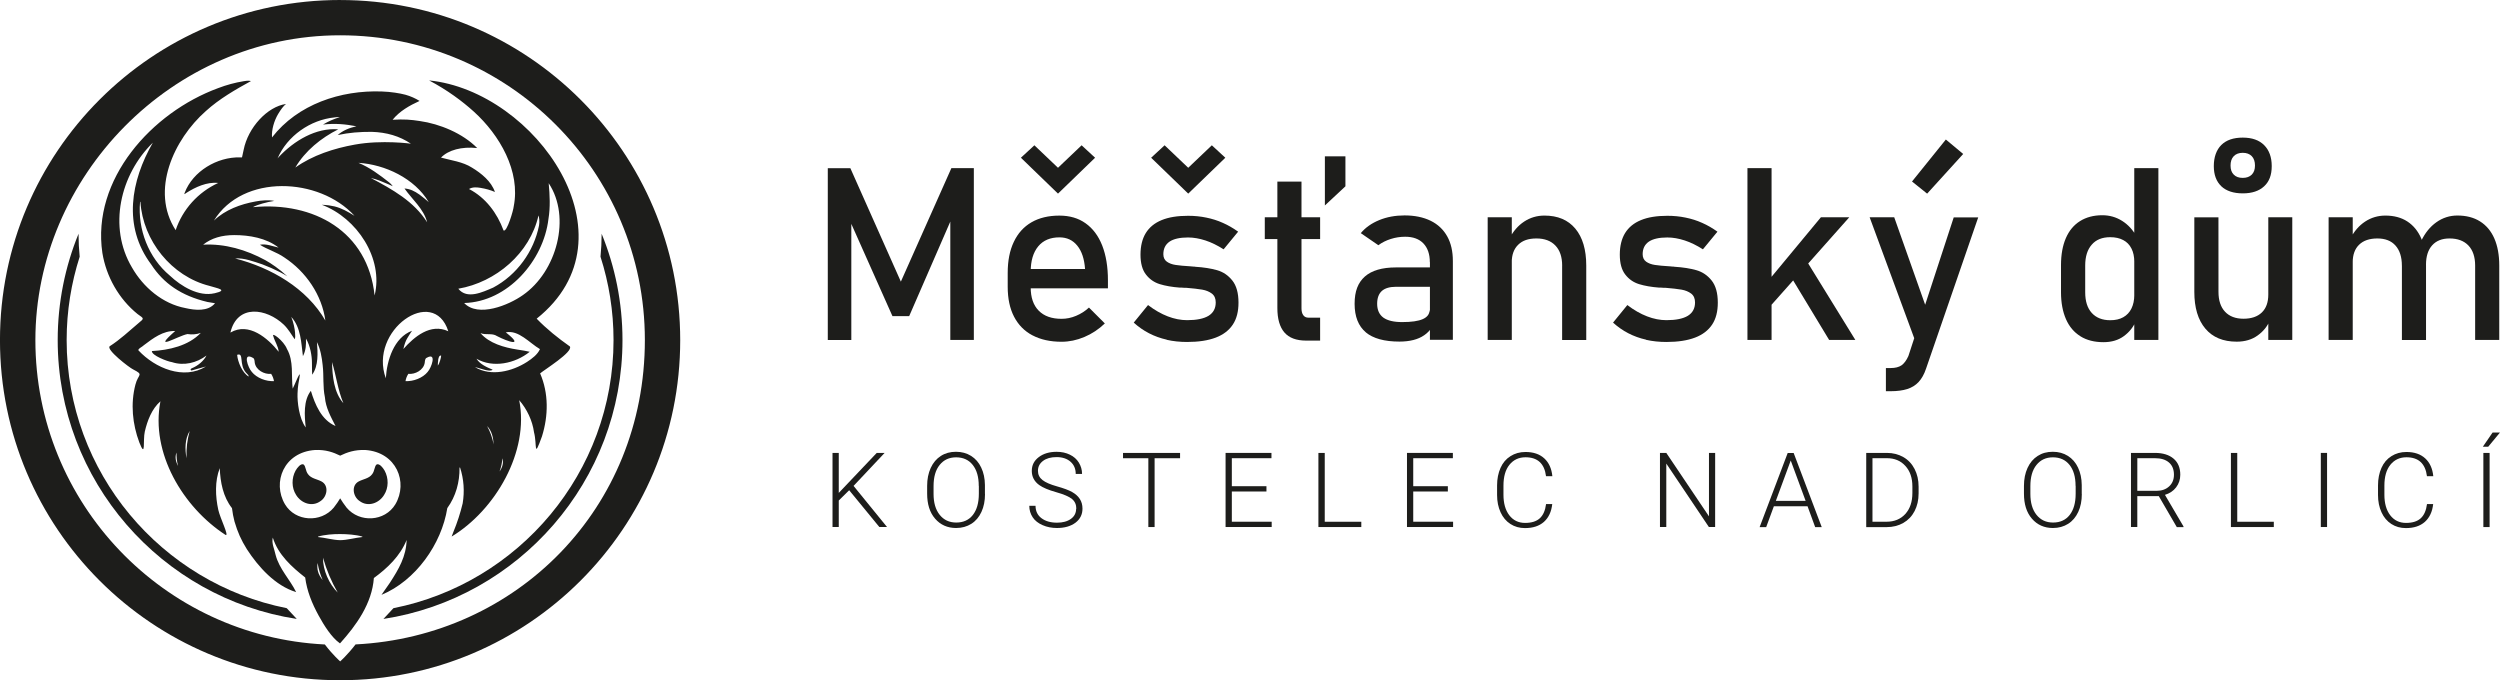 <?xml version="1.0" encoding="UTF-8" standalone="no"?>
<!-- Created with Inkscape (http://www.inkscape.org/) -->

<svg
   width="88.821mm"
   height="24.167mm"
   viewBox="0 0 88.821 24.167"
   version="1.1"
   id="svg678"
   inkscape:export-filename="bitmapa.svg"
   inkscape:export-xdpi="96"
   inkscape:export-ydpi="96"
   inkscape:version="1.2.1 (9c6d41e, 2022-07-14)"
   sodipodi:docname="mestansky-dum-kno-obdelnik.svg"
   xmlns:inkscape="http://www.inkscape.org/namespaces/inkscape"
   xmlns:sodipodi="http://sodipodi.sourceforge.net/DTD/sodipodi-0.dtd"
   xmlns="http://www.w3.org/2000/svg"
   xmlns:svg="http://www.w3.org/2000/svg">
  <sodipodi:namedview
     id="namedview680"
     pagecolor="#ffffff"
     bordercolor="#000000"
     borderopacity="0.25"
     inkscape:showpageshadow="2"
     inkscape:pageopacity="0.0"
     inkscape:pagecheckerboard="0"
     inkscape:deskcolor="#d1d1d1"
     inkscape:document-units="mm"
     showgrid="false"
     inkscape:zoom="0.914906"
     inkscape:cx="18.03464"
     inkscape:cy="234.45031"
     inkscape:window-width="1691"
     inkscape:window-height="1205"
     inkscape:window-x="0"
     inkscape:window-y="25"
     inkscape:window-maximized="0"
     inkscape:current-layer="layer1" />
  <defs
     id="defs675" />
  <g
     inkscape:label="Vrstva 1"
     inkscape:groupmode="layer"
     id="layer1"
     transform="translate(-38.299,-86.531)">
    <path
       class="cls-1"
       d="m 72.096,92.505 h 0.802 v 6.104 h -0.836 v -4.572 l 0.042,0.27 -1.503,3.455 h -0.595 l -1.503,-3.371 0.042,-0.352 v 4.572 h -0.836 v -6.104 h 0.802 l 1.794,4.03 1.794,-4.03 z"
       id="path136"
       style="fill:#1d1d1b;stroke-width:0.265" />
    <path
       class="cls-1"
       d="m 74.98,98.445 c -0.286,-0.151 -0.503,-0.373 -0.654,-0.664 -0.151,-0.291 -0.225,-0.646 -0.225,-1.061 v -0.492 c 0,-0.431 0.071,-0.799 0.217,-1.103 0.143,-0.304 0.352,-0.537 0.627,-0.696 0.275,-0.159 0.606,-0.238 0.992,-0.238 0.365,0 0.675,0.09 0.931,0.273 0.257,0.183 0.455,0.445 0.59,0.788 0.135,0.344 0.204,0.757 0.204,1.238 v 0.286 H 74.724 V 96.088 h 2.125 c -0.024,-0.355 -0.116,-0.632 -0.275,-0.828 -0.159,-0.198 -0.37,-0.296 -0.635,-0.296 -0.325,0 -0.577,0.106 -0.754,0.32 -0.177,0.214 -0.267,0.513 -0.267,0.902 v 0.553 c 0,0.362 0.095,0.638 0.286,0.831 0.191,0.193 0.46,0.288 0.81,0.288 0.175,0 0.347,-0.034 0.516,-0.106 0.169,-0.071 0.323,-0.167 0.458,-0.294 l 0.564,0.564 c -0.214,0.206 -0.458,0.368 -0.728,0.482 -0.27,0.114 -0.54,0.169 -0.81,0.169 -0.402,0 -0.746,-0.077 -1.032,-0.228 z m -0.41,-6.31 0.479,-0.442 0.839,0.799 0.839,-0.799 0.479,0.442 -1.318,1.275 z"
       id="path138"
       style="fill:#1d1d1b;stroke-width:0.265" />
    <path
       class="cls-1"
       d="m 79.753,98.599 c -0.225,-0.05 -0.437,-0.127 -0.632,-0.228 -0.196,-0.101 -0.376,-0.228 -0.542,-0.378 l 0.508,-0.624 c 0.235,0.18 0.468,0.312 0.701,0.402 0.233,0.09 0.463,0.135 0.688,0.135 0.339,0 0.593,-0.053 0.762,-0.156 0.169,-0.106 0.254,-0.262 0.254,-0.474 0,-0.14 -0.045,-0.243 -0.138,-0.315 -0.093,-0.069 -0.206,-0.116 -0.344,-0.14 -0.138,-0.024 -0.331,-0.045 -0.579,-0.066 -0.021,0 -0.045,0 -0.071,0 -0.026,0 -0.05,-0.003 -0.071,-0.005 -0.011,0 -0.021,0 -0.034,0 -0.013,0 -0.021,0 -0.034,0 -0.283,-0.021 -0.521,-0.064 -0.717,-0.124 -0.196,-0.061 -0.36,-0.172 -0.489,-0.339 -0.13,-0.164 -0.196,-0.402 -0.196,-0.709 0,-0.307 0.064,-0.564 0.188,-0.767 0.127,-0.204 0.312,-0.357 0.564,-0.46 0.249,-0.103 0.561,-0.153 0.937,-0.153 0.228,0 0.442,0.021 0.648,0.064 0.206,0.042 0.402,0.103 0.59,0.188 0.188,0.082 0.368,0.188 0.542,0.312 l -0.516,0.627 c -0.22,-0.14 -0.434,-0.246 -0.646,-0.315 -0.212,-0.069 -0.418,-0.106 -0.619,-0.106 -0.291,0 -0.511,0.05 -0.656,0.148 -0.146,0.101 -0.22,0.249 -0.22,0.447 0,0.116 0.042,0.206 0.124,0.265 0.082,0.058 0.188,0.098 0.312,0.116 0.127,0.019 0.304,0.037 0.537,0.05 0.016,0.003 0.034,0.005 0.053,0.005 0.019,0 0.037,0 0.056,0.005 h 0.024 c 0,0 0.016,0 0.026,0.005 0.304,0.019 0.564,0.061 0.778,0.122 0.214,0.061 0.394,0.183 0.54,0.365 0.146,0.183 0.22,0.445 0.22,0.788 0,0.315 -0.066,0.574 -0.201,0.778 -0.135,0.204 -0.336,0.36 -0.606,0.463 -0.27,0.103 -0.609,0.156 -1.019,0.156 -0.257,0 -0.5,-0.026 -0.725,-0.077 z m -0.556,-6.464 0.479,-0.442 0.839,0.799 0.839,-0.799 0.479,0.442 -1.318,1.275 z"
       id="path140"
       style="fill:#1d1d1b;stroke-width:0.265" />
    <path
       class="cls-1"
       d="m 83.235,94.251 h 1.966 v 0.773 h -1.966 z m 0.693,4.088 c -0.164,-0.196 -0.246,-0.482 -0.246,-0.863 v -4.493 h 0.857 v 4.501 c 0,0.106 0.021,0.188 0.064,0.246 0.042,0.058 0.103,0.087 0.185,0.087 h 0.413 v 0.815 h -0.495 c -0.352,0 -0.611,-0.098 -0.775,-0.291 z m 1.442,-6.255 h 0.73 v 1.066 l -0.73,0.68 z"
       id="path142"
       style="fill:#1d1d1b;stroke-width:0.265" />
    <path
       class="cls-1"
       d="m 86.826,98.339 c -0.265,-0.222 -0.4,-0.561 -0.4,-1.013 0,-0.452 0.122,-0.754 0.365,-0.971 0.243,-0.214 0.611,-0.323 1.103,-0.323 h 1.238 l 0.058,0.688 H 87.897 c -0.225,0 -0.392,0.05 -0.503,0.148 -0.111,0.101 -0.167,0.251 -0.167,0.455 0,0.22 0.074,0.384 0.22,0.492 0.148,0.106 0.37,0.159 0.669,0.159 0.328,0 0.572,-0.034 0.733,-0.106 0.161,-0.071 0.241,-0.18 0.241,-0.328 l 0.087,0.614 c -0.077,0.116 -0.169,0.214 -0.28,0.288 -0.111,0.077 -0.238,0.132 -0.384,0.169 -0.146,0.037 -0.31,0.056 -0.492,0.056 -0.537,0 -0.939,-0.111 -1.204,-0.333 z m 2.273,-2.492 c 0,-0.286 -0.077,-0.508 -0.228,-0.667 -0.153,-0.159 -0.368,-0.238 -0.648,-0.238 -0.175,0 -0.344,0.026 -0.511,0.079 -0.167,0.053 -0.315,0.127 -0.442,0.222 l -0.624,-0.429 c 0.164,-0.198 0.384,-0.352 0.654,-0.463 0.27,-0.111 0.572,-0.167 0.9,-0.167 0.36,0 0.669,0.064 0.929,0.191 0.257,0.127 0.452,0.312 0.587,0.553 0.135,0.241 0.201,0.534 0.201,0.876 v 2.799 h -0.815 v -2.762 z"
       id="path144"
       style="fill:#1d1d1b;stroke-width:0.265" />
    <path
       class="cls-1"
       d="m 91.154,94.251 h 0.857 v 4.358 h -0.857 z m 2.646,1.717 c 0,-0.307 -0.079,-0.545 -0.241,-0.714 -0.159,-0.167 -0.384,-0.251 -0.672,-0.251 -0.288,0 -0.497,0.074 -0.648,0.222 -0.153,0.148 -0.23,0.357 -0.23,0.627 l -0.087,-0.839 c 0.135,-0.262 0.31,-0.466 0.527,-0.609 0.217,-0.143 0.458,-0.214 0.72,-0.214 0.474,0 0.839,0.153 1.098,0.463 0.259,0.31 0.389,0.746 0.389,1.312 v 2.646 h -0.857 v -2.641 z"
       id="path146"
       style="fill:#1d1d1b;stroke-width:0.265" />
    <path
       class="cls-1"
       d="m 96.782,98.599 c -0.225,-0.05 -0.437,-0.127 -0.632,-0.228 -0.196,-0.101 -0.376,-0.228 -0.542,-0.378 l 0.508,-0.624 c 0.235,0.18 0.468,0.312 0.701,0.402 0.233,0.09 0.463,0.135 0.688,0.135 0.339,0 0.593,-0.053 0.762,-0.156 0.169,-0.106 0.254,-0.262 0.254,-0.474 0,-0.14 -0.045,-0.243 -0.138,-0.315 -0.093,-0.069 -0.206,-0.116 -0.344,-0.14 -0.138,-0.024 -0.331,-0.045 -0.579,-0.066 -0.021,0 -0.045,0 -0.071,0 -0.026,0 -0.05,-0.003 -0.071,-0.005 -0.011,0 -0.021,0 -0.034,0 -0.013,0 -0.021,0 -0.034,0 -0.283,-0.021 -0.521,-0.064 -0.717,-0.124 -0.196,-0.061 -0.36,-0.172 -0.489,-0.339 -0.13,-0.164 -0.196,-0.402 -0.196,-0.709 0,-0.307 0.064,-0.564 0.188,-0.767 0.127,-0.204 0.312,-0.357 0.564,-0.46 0.249,-0.103 0.561,-0.153 0.937,-0.153 0.228,0 0.442,0.021 0.648,0.064 0.206,0.042 0.402,0.103 0.59,0.188 0.188,0.082 0.368,0.188 0.542,0.312 l -0.516,0.627 c -0.22,-0.14 -0.434,-0.246 -0.646,-0.315 -0.212,-0.069 -0.418,-0.106 -0.619,-0.106 -0.291,0 -0.511,0.05 -0.656,0.148 -0.146,0.101 -0.22,0.249 -0.22,0.447 0,0.116 0.042,0.206 0.124,0.265 0.082,0.058 0.188,0.098 0.312,0.116 0.127,0.019 0.304,0.037 0.537,0.05 0.016,0.003 0.034,0.005 0.053,0.005 0.019,0 0.037,0 0.056,0.005 h 0.024 c 0,0 0.016,0 0.026,0.005 0.304,0.019 0.564,0.061 0.778,0.122 0.214,0.061 0.394,0.183 0.54,0.365 0.146,0.183 0.22,0.445 0.22,0.788 0,0.315 -0.066,0.574 -0.201,0.778 -0.135,0.204 -0.336,0.36 -0.606,0.463 -0.27,0.103 -0.609,0.156 -1.019,0.156 -0.257,0 -0.5,-0.026 -0.725,-0.077 z"
       id="path148"
       style="fill:#1d1d1b;stroke-width:0.265" />
    <path
       class="cls-1"
       d="m 100.383,92.505 h 0.857 v 6.104 h -0.857 z m 0.368,4.45 2.241,-2.704 h 1.008 l -3.305,3.72 z m 1.013,-0.86 0.55,-0.572 1.902,3.085 h -0.931 l -1.521,-2.516 z"
       id="path150"
       style="fill:#1d1d1b;stroke-width:0.265" />
    <path
       class="cls-1"
       d="m 104.725,94.251 h 0.873 l 1.339,3.786 -0.474,0.929 z m 3.858,0 -1.855,5.379 c -0.066,0.198 -0.156,0.357 -0.265,0.474 -0.108,0.116 -0.243,0.198 -0.402,0.249 -0.159,0.05 -0.355,0.077 -0.587,0.077 h -0.172 v -0.823 h 0.172 c 0.159,0 0.286,-0.032 0.381,-0.095 0.093,-0.064 0.175,-0.175 0.246,-0.331 l 1.611,-4.927 h 0.873 z m -2.352,-1.273 1.201,-1.49 0.616,0.513 -1.281,1.41 -0.537,-0.431 z"
       id="path152"
       style="fill:#1d1d1b;stroke-width:0.265" />
    <path
       class="cls-1"
       d="m 112.213,98.477 c -0.225,-0.138 -0.397,-0.341 -0.513,-0.606 -0.116,-0.265 -0.177,-0.585 -0.177,-0.958 v -0.96 c 0,-0.376 0.058,-0.696 0.172,-0.96 0.114,-0.265 0.283,-0.468 0.503,-0.606 0.22,-0.138 0.484,-0.209 0.791,-0.209 0.257,0 0.492,0.066 0.706,0.201 0.214,0.135 0.386,0.323 0.519,0.566 l -0.087,0.889 c 0,-0.185 -0.034,-0.344 -0.101,-0.474 -0.066,-0.132 -0.164,-0.233 -0.291,-0.299 -0.127,-0.069 -0.283,-0.103 -0.463,-0.103 -0.283,0 -0.503,0.087 -0.656,0.265 -0.156,0.177 -0.233,0.423 -0.233,0.743 v 0.95 c 0,0.318 0.077,0.561 0.233,0.733 0.156,0.172 0.376,0.259 0.656,0.259 0.183,0 0.336,-0.034 0.463,-0.106 0.127,-0.071 0.225,-0.175 0.291,-0.31 0.066,-0.135 0.101,-0.296 0.101,-0.484 l 0.058,0.921 c -0.087,0.217 -0.23,0.397 -0.426,0.542 -0.198,0.146 -0.439,0.217 -0.728,0.217 -0.32,0 -0.593,-0.069 -0.818,-0.209 z m 1.913,-5.972 h 0.857 v 6.104 h -0.857 z"
       id="path154"
       style="fill:#1d1d1b;stroke-width:0.265" />
    <path
       class="cls-1"
       d="m 117.118,96.9 c 0,0.304 0.077,0.54 0.233,0.706 0.156,0.167 0.376,0.249 0.656,0.249 0.28,0 0.497,-0.074 0.651,-0.222 0.153,-0.148 0.23,-0.36 0.23,-0.635 l 0.058,0.91 c -0.09,0.217 -0.235,0.397 -0.437,0.542 -0.201,0.146 -0.45,0.22 -0.743,0.22 -0.482,0 -0.852,-0.153 -1.114,-0.463 -0.262,-0.31 -0.392,-0.746 -0.392,-1.307 v -2.648 h 0.857 z m 0.101,-3.752 c -0.177,-0.167 -0.267,-0.407 -0.267,-0.717 0,-0.31 0.09,-0.574 0.267,-0.749 0.177,-0.175 0.431,-0.262 0.762,-0.262 0.331,0 0.582,0.09 0.759,0.267 0.177,0.177 0.27,0.426 0.27,0.746 0,0.32 -0.09,0.55 -0.27,0.717 -0.18,0.167 -0.431,0.251 -0.759,0.251 -0.328,0 -0.585,-0.085 -0.762,-0.251 z m 1.082,-0.413 c 0.077,-0.079 0.114,-0.185 0.114,-0.323 0,-0.138 -0.037,-0.254 -0.114,-0.333 -0.077,-0.079 -0.183,-0.119 -0.32,-0.119 -0.138,0 -0.243,0.04 -0.32,0.119 -0.077,0.079 -0.114,0.191 -0.114,0.333 0,0.143 0.037,0.246 0.114,0.323 0.077,0.079 0.183,0.116 0.32,0.116 0.138,0 0.243,-0.04 0.32,-0.116 z m 0.587,1.516 h 0.852 v 4.358 h -0.852 z"
       id="path156"
       style="fill:#1d1d1b;stroke-width:0.265" />
    <path
       class="cls-1"
       d="m 121.031,94.251 h 0.857 v 4.358 h -0.857 z m 2.603,1.717 c 0,-0.307 -0.077,-0.545 -0.228,-0.714 -0.151,-0.169 -0.365,-0.251 -0.643,-0.251 -0.278,0 -0.497,0.074 -0.648,0.222 -0.153,0.148 -0.228,0.357 -0.228,0.627 l -0.087,-0.839 c 0.135,-0.262 0.31,-0.466 0.527,-0.609 0.217,-0.143 0.458,-0.214 0.72,-0.214 0.304,0 0.566,0.069 0.781,0.209 0.214,0.14 0.381,0.341 0.495,0.606 0.114,0.267 0.169,0.587 0.169,0.96 v 2.646 h -0.857 v -2.641 z m 2.603,0 c 0,-0.307 -0.079,-0.545 -0.238,-0.714 -0.159,-0.167 -0.384,-0.251 -0.672,-0.251 -0.267,0 -0.471,0.082 -0.616,0.243 -0.146,0.161 -0.22,0.392 -0.22,0.688 l -0.172,-0.839 c 0.138,-0.288 0.318,-0.511 0.542,-0.669 0.225,-0.159 0.474,-0.238 0.746,-0.238 0.312,0 0.582,0.069 0.804,0.209 0.222,0.14 0.392,0.341 0.508,0.606 0.116,0.267 0.175,0.587 0.175,0.96 v 2.646 h -0.857 z"
       id="path158"
       style="fill:#1d1d1b;stroke-width:0.265" />
    <path
       class="cls-1"
       d="m 68.469,103.948 -0.37,0.365 v 0.942 h -0.222 v -2.633 h 0.222 v 1.421 l 1.349,-1.421 h 0.28 l -1.103,1.172 1.188,1.46 h -0.273 z"
       id="path172"
       style="fill:#1d1d1b;stroke-width:0.265" />
    <path
       class="cls-1"
       d="m 73.295,104.081 c 0,0.243 -0.042,0.455 -0.127,0.638 -0.085,0.183 -0.204,0.325 -0.36,0.423 -0.156,0.098 -0.336,0.148 -0.54,0.148 -0.307,0 -0.556,-0.111 -0.746,-0.331 -0.191,-0.22 -0.283,-0.516 -0.283,-0.892 v -0.273 c 0,-0.241 0.042,-0.452 0.127,-0.638 0.085,-0.185 0.206,-0.328 0.36,-0.426 0.156,-0.101 0.336,-0.148 0.537,-0.148 0.201,0 0.381,0.048 0.537,0.146 0.156,0.098 0.275,0.235 0.36,0.415 0.085,0.177 0.13,0.386 0.132,0.619 v 0.315 z m -0.222,-0.286 c 0,-0.318 -0.071,-0.566 -0.214,-0.746 -0.143,-0.18 -0.341,-0.27 -0.59,-0.27 -0.249,0 -0.439,0.09 -0.585,0.27 -0.146,0.18 -0.217,0.431 -0.217,0.754 v 0.275 c 0,0.312 0.071,0.561 0.217,0.743 0.146,0.183 0.341,0.275 0.59,0.275 0.249,0 0.45,-0.09 0.59,-0.27 0.14,-0.18 0.212,-0.431 0.212,-0.754 v -0.278 z"
       id="path174"
       style="fill:#1d1d1b;stroke-width:0.265" />
    <path
       class="cls-1"
       d="m 76.539,104.607 c 0,-0.146 -0.05,-0.262 -0.153,-0.347 -0.103,-0.085 -0.291,-0.167 -0.564,-0.243 -0.273,-0.077 -0.471,-0.161 -0.598,-0.251 -0.177,-0.127 -0.267,-0.296 -0.267,-0.503 0,-0.206 0.082,-0.365 0.249,-0.492 0.167,-0.127 0.378,-0.188 0.635,-0.188 0.175,0 0.331,0.034 0.468,0.101 0.138,0.066 0.246,0.161 0.32,0.283 0.074,0.122 0.114,0.254 0.114,0.402 h -0.225 c 0,-0.18 -0.061,-0.325 -0.185,-0.434 -0.122,-0.108 -0.288,-0.164 -0.495,-0.164 -0.206,0 -0.362,0.045 -0.482,0.135 -0.119,0.09 -0.18,0.206 -0.18,0.352 0,0.135 0.053,0.243 0.161,0.328 0.108,0.085 0.28,0.159 0.516,0.225 0.235,0.066 0.415,0.132 0.537,0.201 0.122,0.069 0.214,0.153 0.275,0.249 0.061,0.095 0.093,0.209 0.093,0.341 0,0.206 -0.082,0.373 -0.249,0.5 -0.167,0.124 -0.384,0.188 -0.656,0.188 -0.185,0 -0.357,-0.032 -0.511,-0.101 -0.153,-0.066 -0.273,-0.159 -0.352,-0.278 -0.079,-0.119 -0.122,-0.257 -0.122,-0.41 h 0.222 c 0,0.185 0.069,0.333 0.209,0.439 0.14,0.106 0.323,0.161 0.553,0.161 0.206,0 0.37,-0.045 0.495,-0.135 0.124,-0.09 0.185,-0.209 0.185,-0.36 z"
       id="path176"
       style="fill:#1d1d1b;stroke-width:0.265" />
    <path
       class="cls-1"
       d="m 80.222,102.811 h -0.902 v 2.445 h -0.222 v -2.445 h -0.9 v -0.188 h 2.027 v 0.188 z"
       id="path178"
       style="fill:#1d1d1b;stroke-width:0.265" />
    <path
       class="cls-1"
       d="m 83.294,103.993 h -1.23 v 1.074 h 1.416 v 0.188 h -1.638 v -2.633 h 1.63 v 0.188 h -1.408 v 0.995 h 1.23 z"
       id="path180"
       style="fill:#1d1d1b;stroke-width:0.265" />
    <path
       class="cls-1"
       d="m 85.365,105.068 h 1.299 v 0.188 h -1.524 v -2.633 h 0.225 z"
       id="path182"
       style="fill:#1d1d1b;stroke-width:0.265" />
    <path
       class="cls-1"
       d="m 89.739,103.993 h -1.23 v 1.074 h 1.416 v 0.188 h -1.638 v -2.633 h 1.63 v 0.188 h -1.408 v 0.995 h 1.23 z"
       id="path184"
       style="fill:#1d1d1b;stroke-width:0.265" />
    <path
       class="cls-1"
       d="m 93.448,104.435 c -0.029,0.278 -0.13,0.489 -0.296,0.638 -0.169,0.148 -0.392,0.22 -0.672,0.22 -0.196,0 -0.368,-0.048 -0.519,-0.146 -0.151,-0.098 -0.267,-0.235 -0.349,-0.415 -0.082,-0.18 -0.124,-0.384 -0.124,-0.614 v -0.341 c 0,-0.233 0.042,-0.442 0.122,-0.622 0.079,-0.18 0.198,-0.32 0.355,-0.418 0.153,-0.098 0.331,-0.148 0.532,-0.148 0.283,0 0.505,0.077 0.669,0.228 0.164,0.151 0.259,0.362 0.286,0.632 h -0.225 c -0.056,-0.447 -0.299,-0.672 -0.728,-0.672 -0.238,0 -0.429,0.09 -0.572,0.267 -0.143,0.177 -0.212,0.426 -0.212,0.741 v 0.323 c 0,0.304 0.069,0.548 0.206,0.728 0.138,0.18 0.325,0.273 0.561,0.273 0.235,0 0.407,-0.056 0.527,-0.167 0.119,-0.111 0.191,-0.278 0.22,-0.503 h 0.225 z"
       id="path186"
       style="fill:#1d1d1b;stroke-width:0.265" />
    <path
       class="cls-1"
       d="m 99.235,105.255 h -0.222 l -1.513,-2.254 v 2.254 h -0.225 v -2.633 h 0.225 l 1.516,2.254 v -2.254 h 0.22 z"
       id="path188"
       style="fill:#1d1d1b;stroke-width:0.265" />
    <path
       class="cls-1"
       d="m 102.518,104.517 h -1.196 l -0.273,0.741 h -0.233 l 0.997,-2.633 h 0.212 l 0.997,2.633 h -0.233 z m -1.124,-0.191 h 1.056 l -0.529,-1.434 -0.529,1.434 z"
       id="path190"
       style="fill:#1d1d1b;stroke-width:0.265" />
    <path
       class="cls-1"
       d="m 104.603,105.255 v -2.633 h 0.736 c 0.217,0 0.41,0.05 0.582,0.148 0.172,0.098 0.304,0.238 0.4,0.423 0.095,0.185 0.143,0.392 0.143,0.627 v 0.243 c 0,0.235 -0.048,0.445 -0.143,0.627 -0.095,0.183 -0.23,0.323 -0.402,0.421 -0.172,0.098 -0.37,0.148 -0.595,0.148 h -0.72 z m 0.222,-2.445 v 2.257 h 0.5 c 0.278,0 0.5,-0.093 0.667,-0.275 0.167,-0.185 0.251,-0.434 0.251,-0.746 v -0.233 c 0,-0.302 -0.082,-0.545 -0.249,-0.728 -0.164,-0.183 -0.384,-0.275 -0.654,-0.275 h -0.519 z"
       id="path192"
       style="fill:#1d1d1b;stroke-width:0.265" />
    <path
       class="cls-1"
       d="m 112.263,104.081 c 0,0.243 -0.042,0.455 -0.127,0.638 -0.085,0.183 -0.204,0.325 -0.36,0.423 -0.156,0.098 -0.336,0.148 -0.54,0.148 -0.307,0 -0.556,-0.111 -0.746,-0.331 -0.191,-0.22 -0.283,-0.516 -0.283,-0.892 v -0.273 c 0,-0.241 0.042,-0.452 0.127,-0.638 0.085,-0.185 0.206,-0.328 0.36,-0.426 0.156,-0.101 0.333,-0.148 0.537,-0.148 0.204,0 0.381,0.048 0.537,0.146 0.156,0.098 0.275,0.235 0.36,0.415 0.085,0.18 0.13,0.386 0.132,0.619 v 0.315 z m -0.222,-0.286 c 0,-0.318 -0.071,-0.566 -0.214,-0.746 -0.143,-0.18 -0.341,-0.27 -0.59,-0.27 -0.249,0 -0.439,0.09 -0.585,0.27 -0.146,0.18 -0.217,0.431 -0.217,0.754 v 0.275 c 0,0.312 0.071,0.561 0.217,0.743 0.146,0.183 0.341,0.275 0.59,0.275 0.249,0 0.45,-0.09 0.59,-0.27 0.14,-0.18 0.212,-0.431 0.212,-0.754 v -0.278 z"
       id="path194"
       style="fill:#1d1d1b;stroke-width:0.265" />
    <path
       class="cls-1"
       d="m 114.999,104.157 h -0.765 v 1.098 h -0.225 v -2.633 h 0.855 c 0.28,0 0.5,0.069 0.659,0.204 0.159,0.135 0.238,0.325 0.238,0.572 0,0.169 -0.05,0.318 -0.148,0.447 -0.098,0.13 -0.233,0.217 -0.397,0.267 l 0.659,1.122 v 0.024 h -0.238 l -0.638,-1.098 z m -0.765,-0.188 h 0.683 c 0.188,0 0.336,-0.053 0.45,-0.159 0.114,-0.106 0.169,-0.243 0.169,-0.413 0,-0.185 -0.058,-0.331 -0.177,-0.434 -0.119,-0.103 -0.283,-0.153 -0.497,-0.153 h -0.627 z"
       id="path196"
       style="fill:#1d1d1b;stroke-width:0.265" />
    <path
       class="cls-1"
       d="m 117.785,105.068 h 1.299 v 0.188 h -1.524 v -2.633 h 0.225 z"
       id="path198"
       style="fill:#1d1d1b;stroke-width:0.265" />
    <path
       class="cls-1"
       d="m 120.976,105.255 h -0.222 v -2.633 h 0.222 z"
       id="path200"
       style="fill:#1d1d1b;stroke-width:0.265" />
    <path
       class="cls-1"
       d="m 124.746,104.435 c -0.029,0.278 -0.13,0.489 -0.296,0.638 -0.169,0.148 -0.392,0.22 -0.672,0.22 -0.196,0 -0.368,-0.048 -0.519,-0.146 -0.151,-0.098 -0.267,-0.235 -0.349,-0.415 -0.082,-0.18 -0.124,-0.384 -0.124,-0.614 v -0.341 c 0,-0.233 0.042,-0.442 0.122,-0.622 0.079,-0.18 0.198,-0.32 0.355,-0.418 0.153,-0.098 0.331,-0.148 0.532,-0.148 0.283,0 0.505,0.077 0.669,0.228 0.164,0.151 0.259,0.362 0.286,0.632 h -0.225 c -0.056,-0.447 -0.299,-0.672 -0.728,-0.672 -0.238,0 -0.429,0.09 -0.572,0.267 -0.143,0.177 -0.212,0.426 -0.212,0.741 v 0.323 c 0,0.304 0.069,0.548 0.206,0.728 0.138,0.18 0.325,0.273 0.561,0.273 0.235,0 0.407,-0.056 0.527,-0.167 0.119,-0.111 0.191,-0.278 0.22,-0.503 h 0.225 z"
       id="path202"
       style="fill:#1d1d1b;stroke-width:0.265" />
    <path
       class="cls-1"
       d="m 126.857,101.898 h 0.262 l -0.418,0.505 h -0.191 c 0,0 0.347,-0.505 0.347,-0.505 z m -0.106,3.358 h -0.222 v -2.633 h 0.222 z"
       id="path204"
       style="fill:#1d1d1b;stroke-width:0.265" />
    <path
       class="cls-1"
       d="m 50.382,86.531 c -6.673,0 -12.084,5.411 -12.084,12.084 0,6.673 5.411,12.084 12.084,12.084 6.673,0 12.084,-5.408 12.084,-12.081 0,-6.673 -5.411,-12.086 -12.084,-12.086 z m 0.548,22.897 c -0.294,0.381 -0.545,0.601 -0.545,0.601 0,0 -0.254,-0.22 -0.545,-0.601 -5.728,-0.283 -10.284,-5.016 -10.284,-10.814 0,-5.797 4.845,-10.829 10.827,-10.829 5.982,0 10.827,4.847 10.827,10.827 0,5.98 -4.553,10.528 -10.279,10.814 z"
       id="path206"
       style="fill:#1d1d1b;stroke-width:0.265" />
    <path
       class="cls-1"
       d="m 48.488,108.139 c -4.453,-0.884 -7.821,-4.818 -7.821,-9.525 0,-1.035 0.164,-2.029 0.463,-2.963 -0.026,-0.262 -0.04,-0.527 -0.04,-0.796 0,-0.008 0,-0.013 0,-0.021 -0.476,1.167 -0.741,2.442 -0.741,3.778 0,5.009 3.688,9.17 8.493,9.909 -0.114,-0.122 -0.233,-0.249 -0.357,-0.384 z"
       id="path208"
       style="fill:#1d1d1b;stroke-width:0.265" />
    <path
       class="cls-1"
       d="m 52.276,108.139 c 4.453,-0.884 7.821,-4.818 7.821,-9.525 0,-1.035 -0.164,-2.029 -0.463,-2.963 0.026,-0.262 0.04,-0.527 0.04,-0.796 0,-0.008 0,-0.013 0,-0.021 0.476,1.167 0.741,2.442 0.741,3.778 0,5.009 -3.688,9.17 -8.493,9.909 0.114,-0.122 0.233,-0.249 0.357,-0.384 z"
       id="path210"
       style="fill:#1d1d1b;stroke-width:0.265" />
    <path
       class="cls-1"
       d="m 57.367,97.852 c 3.627,-2.892 -0.045,-8.083 -3.823,-8.464 0.646,0.341 1.18,0.738 1.59,1.109 0.915,0.828 1.667,2.117 1.416,3.371 -0.008,0.122 -0.238,0.918 -0.36,0.852 -0.228,-0.619 -0.635,-1.167 -1.228,-1.474 0.124,-0.074 0.27,-0.064 0.402,-0.042 0.201,0.034 0.357,0.077 0.519,0.148 -0.127,-0.376 -0.482,-0.664 -0.815,-0.865 -0.331,-0.212 -0.746,-0.257 -1.101,-0.357 0.262,-0.27 0.733,-0.397 1.286,-0.339 -0.516,-0.524 -1.331,-0.86 -2.04,-0.96 -0.325,-0.05 -0.553,-0.069 -0.966,-0.045 0.254,-0.312 0.601,-0.505 0.958,-0.669 -0.143,-0.09 -0.318,-0.169 -0.5,-0.22 -0.196,-0.053 -0.524,-0.106 -0.839,-0.116 -1.466,-0.053 -2.99,0.455 -3.903,1.632 -0.021,-0.267 0.074,-0.587 0.214,-0.826 0.101,-0.169 0.191,-0.288 0.283,-0.362 -0.659,0.093 -1.347,0.831 -1.505,1.63 -0.019,0.095 -0.037,0.185 -0.058,0.267 -0.016,0 -0.042,0 -0.071,0 -0.812,-0.019 -1.675,0.492 -1.966,1.259 -0.034,0.087 0.019,0.029 0.056,0.005 0.325,-0.209 0.741,-0.4 1.135,-0.355 -0.712,0.328 -1.262,0.934 -1.511,1.677 -0.908,-1.402 -0.069,-3.225 1.074,-4.233 0.476,-0.431 1.05,-0.762 1.601,-1.064 -0.064,-0.016 -0.111,-0.019 -0.259,0.005 -0.307,0.05 -0.611,0.132 -0.908,0.246 -2.355,0.865 -4.498,3.236 -4.112,5.855 0.138,0.841 0.585,1.635 1.251,2.172 0.23,0.167 0.251,0.143 0.026,0.328 -0.328,0.278 -0.646,0.577 -1.011,0.812 -0.164,0.106 0.704,0.773 0.826,0.826 0.397,0.204 0.18,0.153 0.082,0.542 -0.177,0.677 -0.106,1.402 0.14,2.056 0.235,0.595 0.122,-0.082 0.193,-0.386 0.09,-0.392 0.251,-0.812 0.556,-1.079 -0.36,1.831 0.802,3.765 2.312,4.747 0.143,0.064 -0.193,-0.595 -0.257,-0.892 -0.103,-0.474 -0.127,-1.021 0.053,-1.479 0.019,0.497 0.116,1.016 0.434,1.421 0.019,0.164 0.05,0.325 0.09,0.476 0.114,0.384 0.233,0.651 0.437,0.979 0.415,0.64 1.016,1.304 1.752,1.527 -0.212,-0.439 -0.601,-0.823 -0.728,-1.318 -0.042,-0.204 -0.151,-0.415 -0.101,-0.619 0.191,0.611 0.672,1.042 1.151,1.418 0.061,0.479 0.241,0.921 0.479,1.355 0.191,0.347 0.455,0.775 0.757,0.987 0.59,-0.654 1.138,-1.423 1.204,-2.323 0.482,-0.352 0.934,-0.781 1.164,-1.352 -0.016,0.587 -0.278,1.032 -0.595,1.521 -0.085,0.116 -0.209,0.296 -0.299,0.429 1.214,-0.503 2.135,-1.802 2.339,-3.082 0.304,-0.421 0.442,-0.926 0.434,-1.439 0.005,0 0.013,0 0.019,-0.003 0.135,0.413 0.164,0.849 0.093,1.273 -0.082,0.344 -0.193,0.685 -0.331,1.019 -0.021,0.05 -0.037,0.101 -0.061,0.161 1.55,-0.939 2.768,-3.019 2.4,-4.847 0.275,0.318 0.471,0.728 0.527,1.143 0.116,0.439 -0.024,0.99 0.283,0.143 0.228,-0.73 0.241,-1.527 -0.066,-2.236 0.135,-0.119 1.188,-0.77 1.056,-0.958 -0.418,-0.294 -0.823,-0.619 -1.177,-0.984 z m -3.834,-4.138 c -0.029,-0.032 -0.233,-0.198 -0.331,-0.27 -0.183,-0.13 -0.336,-0.201 -0.532,-0.217 0.262,0.378 0.688,0.728 0.804,1.201 -0.463,-0.738 -1.238,-1.172 -1.998,-1.572 0.191,0.034 0.423,0.138 0.619,0.22 0.026,0.011 0.108,0.045 0.159,0.071 -0.034,-0.05 -0.085,-0.103 -0.127,-0.135 -0.341,-0.267 -0.688,-0.529 -1.093,-0.696 0.942,0.058 1.995,0.55 2.498,1.397 z m -3.336,-3.014 c 0.069,-0.008 0.124,-0.011 0.18,-0.011 -0.241,0.079 -0.402,0.148 -0.603,0.267 0.437,-0.05 0.796,-0.013 1.188,0.061 -0.265,0.058 -0.495,0.159 -0.664,0.312 0.405,-0.087 0.783,-0.116 1.206,-0.114 0.527,0.016 0.99,0.148 1.394,0.421 0.013,0 -1.029,-0.143 -1.992,0.032 -0.736,0.132 -1.498,0.376 -2.114,0.815 0.347,-0.595 0.923,-1.056 1.524,-1.357 -0.791,-0.066 -1.574,0.407 -2.114,0.984 -0.013,0.019 -0.04,0.05 -0.042,0.05 0.341,-0.799 1.169,-1.376 2.029,-1.458 z m 0.691,3.495 c -0.222,-0.138 -0.445,-0.267 -0.704,-0.331 -0.127,-0.029 -0.257,-0.05 -0.452,-0.058 1.249,0.468 2.201,1.908 1.876,3.223 -0.238,-2.278 -2.164,-3.344 -4.323,-3.138 0.164,-0.095 0.495,-0.18 0.759,-0.222 -0.191,-0.04 -0.46,-0.021 -0.661,0.019 -0.534,0.095 -1.085,0.296 -1.484,0.68 1.029,-1.67 3.739,-1.54 4.99,-0.175 z m -0.389,6.66 c -0.339,-0.381 -0.389,-0.963 -0.405,-1.46 0.148,0.466 0.206,0.992 0.405,1.46 z m -3.881,-5.972 c 0.537,0 1.146,0.103 1.58,0.445 -0.217,-0.048 -0.45,-0.148 -0.664,-0.101 0.249,0.161 0.603,0.265 0.865,0.45 0.77,0.505 1.339,1.336 1.46,2.246 0,0.005 0,0.013 -0.003,0.019 0,0 0,0 0,0 0,-0.005 0.003,-0.013 0.005,-0.019 -0.664,-1.154 -1.934,-1.884 -3.209,-2.209 0.325,-0.026 0.651,0.108 0.96,0.206 0.246,0.093 0.4,0.164 0.635,0.28 0.079,0.04 0.201,0.108 0.259,0.146 -0.283,-0.259 -0.572,-0.458 -0.781,-0.572 -0.677,-0.37 -1.442,-0.593 -2.209,-0.55 0.294,-0.233 0.661,-0.341 1.109,-0.341 z m -2.048,7.726 c 0,0.164 0.008,0.304 0.056,0.476 -0.087,-0.156 -0.116,-0.32 -0.056,-0.476 z m 0.355,0.204 c -0.058,-0.339 -0.058,-0.68 0.114,-0.971 -0.09,0.331 -0.122,0.593 -0.114,0.971 z m 0.148,-3.141 c 0.011,0.021 0.037,0.029 0.069,0.011 0.164,-0.04 0.312,-0.093 0.476,-0.132 -0.791,0.492 -1.81,0.058 -2.394,-0.566 -0.056,-0.05 0.153,-0.146 0.188,-0.191 0.325,-0.246 0.683,-0.519 1.111,-0.503 -0.865,0.765 0.098,0.172 0.437,0.108 0.161,0.026 0.331,0.011 0.474,-0.042 -0.439,0.46 -1.132,0.614 -1.738,0.646 -0.021,0.153 0.564,0.376 0.714,0.394 0.421,0.14 0.881,0.026 1.225,-0.235 -0.095,0.193 -0.312,0.368 -0.519,0.452 -0.034,0.013 -0.053,0.04 -0.042,0.064 z m -0.185,-2.196 c -0.81,-0.151 -1.498,-0.738 -1.9,-1.442 -0.855,-1.437 -0.421,-3.299 0.741,-4.434 -0.778,1.355 -1.077,2.966 -0.058,4.326 0.439,0.675 1.072,1.114 1.998,1.333 0.116,0.021 0.193,0.032 0.27,0.045 -0.251,0.304 -0.712,0.249 -1.053,0.172 z m 1.035,-0.527 c -0.566,0.132 -1.191,-0.249 -1.59,-0.627 -0.759,-0.632 -1.146,-1.648 -1.058,-2.619 0.005,0 0.008,0 0.013,0 0.09,1.376 1.103,2.646 2.455,2.985 0.259,0.085 0.693,0.143 0.18,0.262 z m 0.802,2.188 c 0.254,-0.09 0.056,0.341 0.312,0.632 0.056,0.058 0.103,0.098 0.098,0.14 -0.225,-0.127 -0.389,-0.519 -0.41,-0.77 z m 0.519,0.603 c -0.13,-0.138 -0.339,-0.712 0.037,-0.497 0.061,0.024 0.061,0.103 0.069,0.175 0.04,0.257 0.339,0.423 0.582,0.394 0.053,0.082 0.085,0.167 0.101,0.259 -0.273,0.016 -0.611,-0.106 -0.791,-0.331 z m -0.759,-1.394 c 0.241,-1.021 1.281,-0.868 1.9,-0.278 0.156,0.151 0.27,0.352 0.384,0.516 0.026,-0.064 0.021,-0.116 0.013,-0.238 -0.008,-0.122 -0.058,-0.376 -0.135,-0.556 0.349,0.376 0.352,0.934 0.415,1.394 0.111,-0.212 0.114,-0.415 0.108,-0.624 0.153,0.257 0.212,0.616 0.212,0.857 0,0.241 0.005,0.312 0.008,0.426 0.228,-0.312 0.201,-0.786 0.169,-1.159 0.127,0.254 0.175,0.542 0.204,0.82 0.045,0.376 0,0.762 0.079,1.138 0.029,0.373 0.212,0.699 0.378,1.024 -0.503,-0.214 -0.73,-0.77 -0.876,-1.251 -0.27,0.349 -0.228,0.878 -0.183,1.302 -0.241,-0.323 -0.302,-0.926 -0.291,-1.204 0.008,-0.278 0.048,-0.439 0.071,-0.577 0.066,-0.365 -0.198,0.339 -0.243,0.402 -0.058,-0.455 0.045,-0.976 -0.204,-1.41 -0.114,-0.294 -0.564,-0.624 -0.484,-0.452 0.05,0.188 0.175,0.352 0.191,0.553 -0.384,-0.484 -1.064,-1.064 -1.712,-0.685 z m 3.098,8.186 c 0.034,0.214 0.101,0.431 0.18,0.606 -0.177,-0.214 -0.209,-0.405 -0.18,-0.606 z m 0.191,-0.188 c 0.13,0.447 0.296,0.844 0.524,1.241 -0.304,-0.302 -0.529,-0.794 -0.524,-1.241 z m 1.397,-0.733 c -0.257,0.026 -0.527,0.108 -0.786,0.111 -0.259,-0.005 -0.529,-0.087 -0.786,-0.111 v -0.016 c 0.22,-0.069 0.556,-0.093 0.786,-0.09 0.23,0 0.566,0.021 0.788,0.09 v 0.016 z m 1.175,-1.164 c -0.373,0.619 -1.275,0.667 -1.733,0.119 -0.108,-0.138 -0.156,-0.217 -0.228,-0.331 -0.071,0.114 -0.119,0.193 -0.228,0.331 -0.458,0.548 -1.363,0.5 -1.733,-0.119 -0.46,-0.781 -0.042,-1.852 1.069,-1.929 0.381,-0.016 0.648,0.082 0.892,0.201 0.243,-0.116 0.508,-0.214 0.892,-0.201 1.111,0.077 1.529,1.148 1.069,1.929 z m 1.151,-4.707 c -0.18,0.225 -0.521,0.347 -0.791,0.331 0.016,-0.093 0.048,-0.177 0.101,-0.259 0.243,0.029 0.545,-0.138 0.582,-0.394 0.008,-0.071 0.011,-0.151 0.069,-0.175 0.376,-0.212 0.167,0.36 0.037,0.497 z m 0.357,-0.222 c 0.003,-0.074 0,-0.389 0.119,-0.352 0,0.064 -0.061,0.288 -0.119,0.352 z m -1.225,-0.582 c 0.042,-0.185 0.085,-0.296 0.14,-0.389 0.056,-0.093 0.103,-0.169 0.169,-0.265 -0.646,0.243 -0.894,1.056 -0.931,1.688 -0.624,-1.699 1.693,-3.323 2.22,-1.67 -0.63,-0.296 -1.212,0.196 -1.601,0.635 z m 1.955,-2.148 c 1.333,-0.23 2.543,-1.257 2.847,-2.603 0.024,0.061 0.045,0.214 0.019,0.357 -0.183,0.923 -0.786,1.759 -1.63,2.207 -0.373,0.159 -0.926,0.429 -1.236,0.042 z m 3.201,-2.479 c 0.069,-0.413 0.048,-0.855 0.008,-1.27 0.807,1.214 0.286,3.143 -0.918,3.977 -0.503,0.357 -1.59,0.804 -2.085,0.28 1.548,-0.04 2.82,-1.503 2.995,-2.987 z m -2.18,7.358 c 0.167,0.172 0.22,0.41 0.233,0.654 -0.053,-0.262 -0.119,-0.439 -0.233,-0.654 z m 0.442,1.614 c 0.064,-0.167 0.087,-0.307 0.103,-0.468 0.045,0.161 0,0.323 -0.103,0.468 z m 0.976,-3.892 c -0.527,0.339 -1.283,0.527 -1.849,0.185 0.151,0.024 0.529,0.193 0.627,0.09 -0.201,-0.082 -0.45,-0.191 -0.574,-0.389 0.579,0.339 1.373,0.175 1.892,-0.246 -0.122,-0.029 -0.238,-0.048 -0.442,-0.079 -0.458,-0.071 -1,-0.22 -1.307,-0.585 0.191,0.082 0.41,-0.013 0.587,0.106 0.376,0.196 1,0.41 0.312,-0.132 0.455,-0.098 0.844,0.381 1.214,0.595 -0.085,0.191 -0.273,0.333 -0.46,0.455 z"
       id="path212"
       style="fill:#1d1d1b;stroke-width:0.265" />
    <path
       class="cls-1"
       d="m 49.083,103.033 c 0.082,0.058 0.066,0.225 0.159,0.344 0.111,0.156 0.323,0.175 0.479,0.259 0.275,0.146 0.201,0.545 -0.032,0.696 -0.296,0.222 -0.688,0.082 -0.87,-0.217 -0.164,-0.254 -0.164,-0.598 -0.019,-0.863 0.061,-0.106 0.18,-0.259 0.283,-0.222 v 0 z"
       id="path214"
       style="fill:#1d1d1b;stroke-width:0.265" />
    <path
       class="cls-1"
       d="m 51.681,103.033 c -0.082,0.058 -0.066,0.225 -0.159,0.344 -0.111,0.156 -0.323,0.175 -0.479,0.259 -0.275,0.146 -0.201,0.545 0.032,0.696 0.296,0.222 0.688,0.082 0.87,-0.217 0.164,-0.254 0.164,-0.598 0.019,-0.863 -0.061,-0.106 -0.18,-0.259 -0.283,-0.222 v 0 z"
       id="path216"
       style="fill:#1d1d1b;stroke-width:0.265" />
  </g>
</svg>
